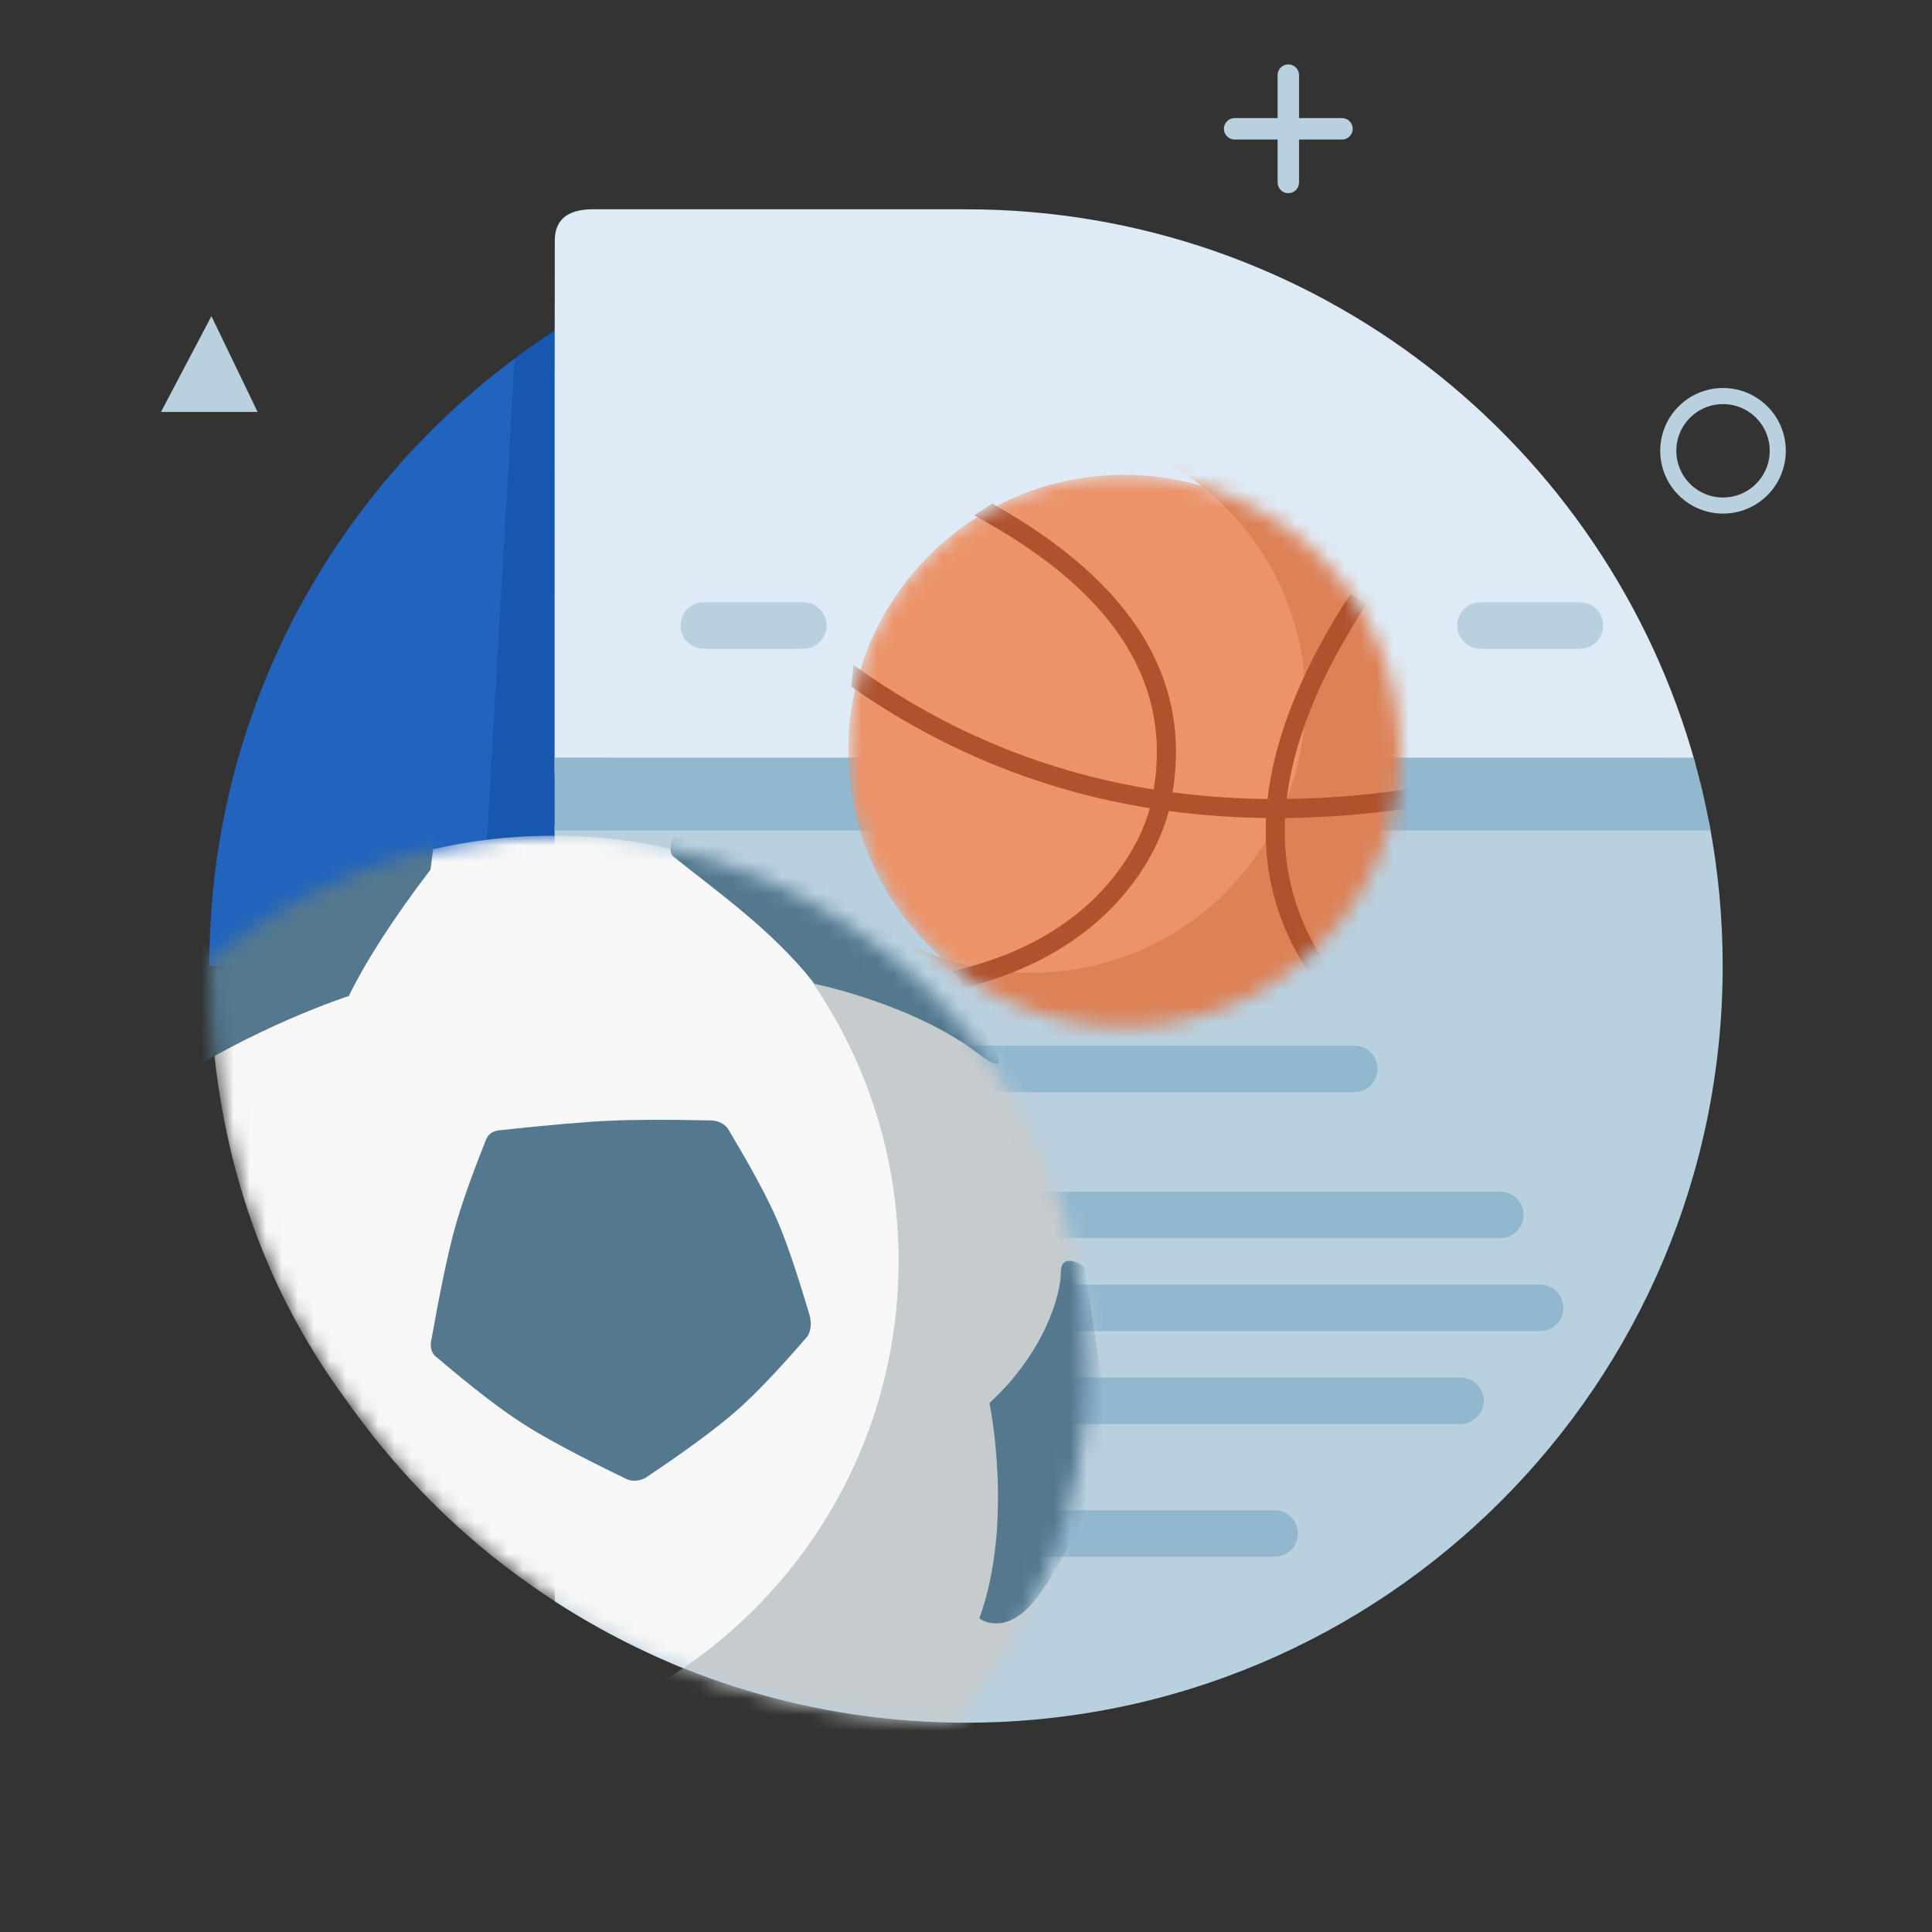 <svg width="120" height="120" viewBox="0 0 120 120" fill="none" xmlns="http://www.w3.org/2000/svg">
<rect x="0" y="0" width="120" height="120" fill="#333333" stroke="none"/>
<path fill-rule="evenodd" clip-rule="evenodd" d="M34.69 20.39C21.646 28.743 13 43.362 13 60H34.69V20.39Z" fill="#2163BD"/>
<path opacity="0.462" fill-rule="evenodd" clip-rule="evenodd" d="M29.795 60C30.883 60 32.514 60 34.689 60V20.39C33.759 20.986 32.85 21.614 31.966 22.272L29.795 60Z" fill="#0B4A9F"/>
<path fill-rule="evenodd" clip-rule="evenodd" d="M34.449 51.277C34.45 59.761 34.453 75.822 34.459 99.461C41.812 104.23 50.582 107 59.999 107C85.957 107 106.999 85.957 106.999 60C106.999 56.954 106.71 53.975 106.156 51.091L34.449 51.277Z" fill="#B9D0DF"/>
<path fill-rule="evenodd" clip-rule="evenodd" d="M105.309 47.46C99.822 27.591 81.615 13 60 13C53.712 13 45.95 13 36.716 13C35.225 13.03 34.473 13.668 34.459 14.914C34.451 15.684 34.448 26.728 34.448 48.046L105.309 47.46Z" fill="#DEEBF6"/>
<path d="M49.899 37.407C50.696 37.407 51.342 38.053 51.342 38.85C51.342 39.647 50.696 40.293 49.899 40.293H43.715C42.917 40.293 42.272 39.647 42.272 38.85C42.272 38.053 42.917 37.407 43.715 37.407H49.899Z" fill="#B9D0DF"/>
<path d="M98.136 37.407C98.933 37.407 99.579 38.053 99.579 38.85C99.579 39.647 98.933 40.293 98.136 40.293H91.952C91.155 40.293 90.509 39.647 90.509 38.85C90.509 38.053 91.155 37.407 91.952 37.407H98.136Z" fill="#B9D0DF"/>
<path d="M84.119 64.947C84.916 64.947 85.562 65.593 85.562 66.39C85.562 67.187 84.916 67.833 84.119 67.833H43.303C42.506 67.833 41.86 67.187 41.86 66.39C41.86 65.593 42.506 64.947 43.303 64.947H84.119Z" fill="#92B8D0"/>
<path d="M93.189 74.017C93.986 74.017 94.632 74.663 94.632 75.46C94.632 76.257 93.986 76.903 93.189 76.903H43.303C42.506 76.903 41.86 76.257 41.86 75.46C41.86 74.663 42.506 74.017 43.303 74.017H93.189Z" fill="#92B8D0"/>
<path d="M95.663 79.789C96.46 79.789 97.106 80.436 97.106 81.232C97.106 82.029 96.46 82.675 95.663 82.675H43.303C42.506 82.675 41.86 82.029 41.86 81.232C41.86 80.436 42.506 79.789 43.303 79.789H95.663Z" fill="#92B8D0"/>
<path d="M90.716 85.561C91.513 85.561 92.159 86.207 92.159 87.004C92.159 87.801 91.513 88.447 90.716 88.447H43.303C42.506 88.447 41.86 87.801 41.86 87.004C41.86 86.207 42.506 85.561 43.303 85.561H90.716Z" fill="#92B8D0"/>
<path d="M79.172 93.807C79.969 93.807 80.615 94.453 80.615 95.25C80.615 96.047 79.969 96.693 79.172 96.693H43.303C42.506 96.693 41.86 96.047 41.86 95.25C41.86 94.453 42.506 93.807 43.303 93.807H79.172Z" fill="#92B8D0"/>
<path fill-rule="evenodd" clip-rule="evenodd" d="M106.248 51.579C105.971 50.046 105.619 48.538 105.197 47.061L34.449 47.054L34.45 51.579H106.248Z" fill="#92B8D0"/>
<mask id="mask0" mask-type="alpha" maskUnits="userSpaceOnUse" x="52" y="29" width="35" height="35">
<path d="M69.824 63.765C79.288 63.765 86.961 56.093 86.961 46.628C86.961 37.164 79.288 29.491 69.824 29.491C60.359 29.491 52.687 37.164 52.687 46.628C52.687 56.093 60.359 63.765 69.824 63.765Z" fill="white"/>
</mask>
<g mask="url(#mask0)">
<path d="M69.824 63.765C79.288 63.765 86.961 56.093 86.961 46.628C86.961 37.164 79.288 29.491 69.824 29.491C60.359 29.491 52.687 37.164 52.687 46.628C52.687 56.093 60.359 63.765 69.824 63.765Z" fill="#EC9369"/>
<path fill-rule="evenodd" clip-rule="evenodd" d="M53.078 56.428C56.041 58.917 59.87 60.418 64.052 60.418C73.454 60.418 81.077 52.83 81.077 43.468C81.077 37.28 77.746 31.867 72.772 28.908L76.514 27.982L86.177 35.606L90.519 48.403C88.056 55.833 86.825 59.548 86.825 59.548C86.825 59.548 81.927 61.944 72.13 66.737L59.902 66.136L51.765 58.114L53.078 56.428Z" fill="#DD8156"/>
<path d="M59.19 60.313C63.961 59.2 67.28 57.006 69.423 54.145C70.169 53.15 70.715 52.144 71.093 51.179C71.191 50.929 71.272 50.695 71.338 50.481L71.422 50.186L71.479 49.942C73.1 42.818 69.493 36.866 60.508 32.012L61.621 31.276C70.483 36.231 74.225 42.435 72.717 49.804L72.59 50.386L72.538 50.588C72.453 50.894 72.34 51.237 72.193 51.611C71.778 52.67 71.181 53.77 70.369 54.854C68.14 57.829 64.746 60.124 59.975 61.338L59.19 60.313Z" fill="#B0522D"/>
<path d="M83.881 36.886L84.871 37.532C78.962 46.589 78.233 54.115 82.599 60.22L82.829 60.534L81.883 61.243C77.008 54.743 77.602 46.745 83.578 37.357L83.881 36.886Z" fill="#B0522D"/>
<path d="M53.023 41.307C62.631 48.235 73.868 50.839 86.766 49.117L87.484 49.017L87.654 50.187C74.4 52.112 62.795 49.6 52.871 42.649" fill="#B0522D"/>
</g>
<mask id="mask1" mask-type="alpha" maskUnits="userSpaceOnUse" x="13" y="51" width="55" height="56">
<path d="M59.267 106.958C64.399 101.118 67.51 93.46 67.51 85.075C67.51 66.757 52.661 51.907 34.343 51.907C26.217 51.907 18.774 54.83 13.007 59.68C13.007 70.2 15.848 79.307 21.53 87C24.669 91.426 30.477 98.201 40.665 102.85C46.213 105.465 52.413 106.834 59.267 106.958Z" fill="white"/>
</mask>
<g mask="url(#mask1)">
<path d="M59.267 106.958C64.399 101.118 67.51 93.46 67.51 85.075C67.51 66.757 52.661 51.907 34.343 51.907C26.217 51.907 18.774 54.83 13.007 59.68C13.007 70.2 15.848 79.307 21.53 87C24.669 91.426 30.477 98.201 40.665 102.85C46.213 105.465 52.413 106.834 59.267 106.958Z" fill="#F7F7F7"/>
<path fill-rule="evenodd" clip-rule="evenodd" d="M5.476 101.717C10.804 106.213 17.689 108.922 25.206 108.922C42.111 108.922 55.815 95.218 55.815 78.313C55.815 67.138 49.826 57.362 40.883 52.019L47.612 50.347L64.983 64.114L72.79 87.224C68.363 100.642 66.149 107.351 66.149 107.351C66.149 107.351 57.343 111.679 39.73 120.333L17.745 119.248L3.115 104.762L5.476 101.717Z" fill="#C6CBCD"/>
<path fill-rule="evenodd" clip-rule="evenodd" d="M27.004 51.975L26.74 54.011C24.449 57.021 22.756 59.639 21.663 61.865C21.663 61.865 15.576 63.828 9.976 67.651C9.976 67.651 8.486 66.599 8.486 64.078C8.486 62.398 8.664 61.112 9.021 60.221L20.843 53.004L27.004 51.975Z" fill="#54798F"/>
<path fill-rule="evenodd" clip-rule="evenodd" d="M41.837 51.975C41.588 52.596 41.588 53.007 41.837 53.209C44.579 55.425 47.891 57.702 50.612 61.113C50.612 61.113 56.68 62.346 60.737 65.422C64.793 68.498 58.407 59.906 56.157 58.05C55.344 57.38 52.363 54.814 49.417 53.681C47.758 53.042 45.231 52.474 41.837 51.975Z" fill="#54798F"/>
<path fill-rule="evenodd" clip-rule="evenodd" d="M67.35 78.655C66.376 78.082 65.889 78.223 65.889 79.078C65.889 80.361 64.911 83.978 61.458 87.143C61.458 87.143 62.997 94.548 60.829 100.523C60.829 100.523 62.291 101.649 64.09 99.613C65.289 98.255 66.972 95.122 69.137 90.213L67.35 78.655Z" fill="#54798F"/>
<path fill-rule="evenodd" clip-rule="evenodd" d="M50.322 109.592C48.571 113.412 45.291 116.31 40.482 118.286C40.482 118.286 37.48 118.607 31.476 119.248C29.038 115.978 27.485 113.294 26.815 111.198C26.815 111.198 34.494 109.3 38.569 105.782C38.569 105.782 40.697 106.938 44.96 108.319C45.971 108.647 47.758 109.071 50.322 109.592Z" fill="#54798F"/>
<path fill-rule="evenodd" clip-rule="evenodd" d="M31.019 70.204C34.009 69.88 36.289 69.682 37.862 69.61C39.406 69.54 41.516 69.534 44.191 69.593C44.426 69.598 45.047 69.707 45.314 70.281C46.689 72.577 47.668 74.396 48.252 75.739C48.832 77.075 49.513 79.071 50.294 81.728C50.461 82.362 50.265 82.872 50.133 83.025C48.345 85.097 46.86 86.65 45.676 87.685C44.491 88.72 42.635 90.086 40.106 91.784C39.549 92.087 39.106 91.957 38.895 91.856C36.016 90.467 33.879 89.325 32.484 88.431C31.094 87.539 29.321 86.174 27.166 84.337C26.677 84.01 26.744 83.484 26.782 83.276C27.337 80.166 27.817 77.872 28.221 76.394C28.618 74.943 29.264 73.099 30.159 70.861C30.236 70.668 30.374 70.281 31.019 70.204Z" fill="#54798F"/>
<path fill-rule="evenodd" clip-rule="evenodd" d="M5.083 82.455C5.43 81.627 5.847 81.519 6.334 82.13C7.065 83.045 10.024 87.71 13.443 89.626C13.443 89.626 14.125 90.071 14.125 91.17C14.125 92.269 13.41 96.86 14.43 101.549C14.43 101.549 14.926 103.121 12.922 103.121C10.918 103.121 6.314 103.47 4.725 101.071C3.135 98.673 0.527 92.766 0.527 90.597C0.527 89.15 2.046 86.436 5.083 82.455Z" fill="#54798F"/>
</g>
<path fill-rule="evenodd" clip-rule="evenodd" d="M80.019 4C80.388 4 80.686 4.298 80.686 4.667L80.686 7.333L83.353 7.333C83.721 7.333 84.019 7.632 84.019 8C84.019 8.368 83.721 8.667 83.353 8.667L80.686 8.666L80.686 11.333C80.686 11.701 80.388 12 80.019 12C79.651 12 79.353 11.701 79.353 11.333L79.353 8.666L76.686 8.667C76.318 8.667 76.019 8.368 76.019 8C76.019 7.632 76.318 7.333 76.686 7.333L79.353 7.333L79.353 4.667C79.353 4.298 79.651 4 80.019 4Z" fill="#B9D0DF"/>
<path d="M107.02 31.4C108.898 31.4 110.42 29.878 110.42 28C110.42 26.122 108.898 24.6 107.02 24.6C105.142 24.6 103.62 26.122 103.62 28C103.62 29.878 105.142 31.4 107.02 31.4Z" stroke="#B9D0DF"/>
<path fill-rule="evenodd" clip-rule="evenodd" d="M13.132 19.635L10 25.587H16L13.132 19.635Z" fill="#B9D0DF"/>
</svg>
